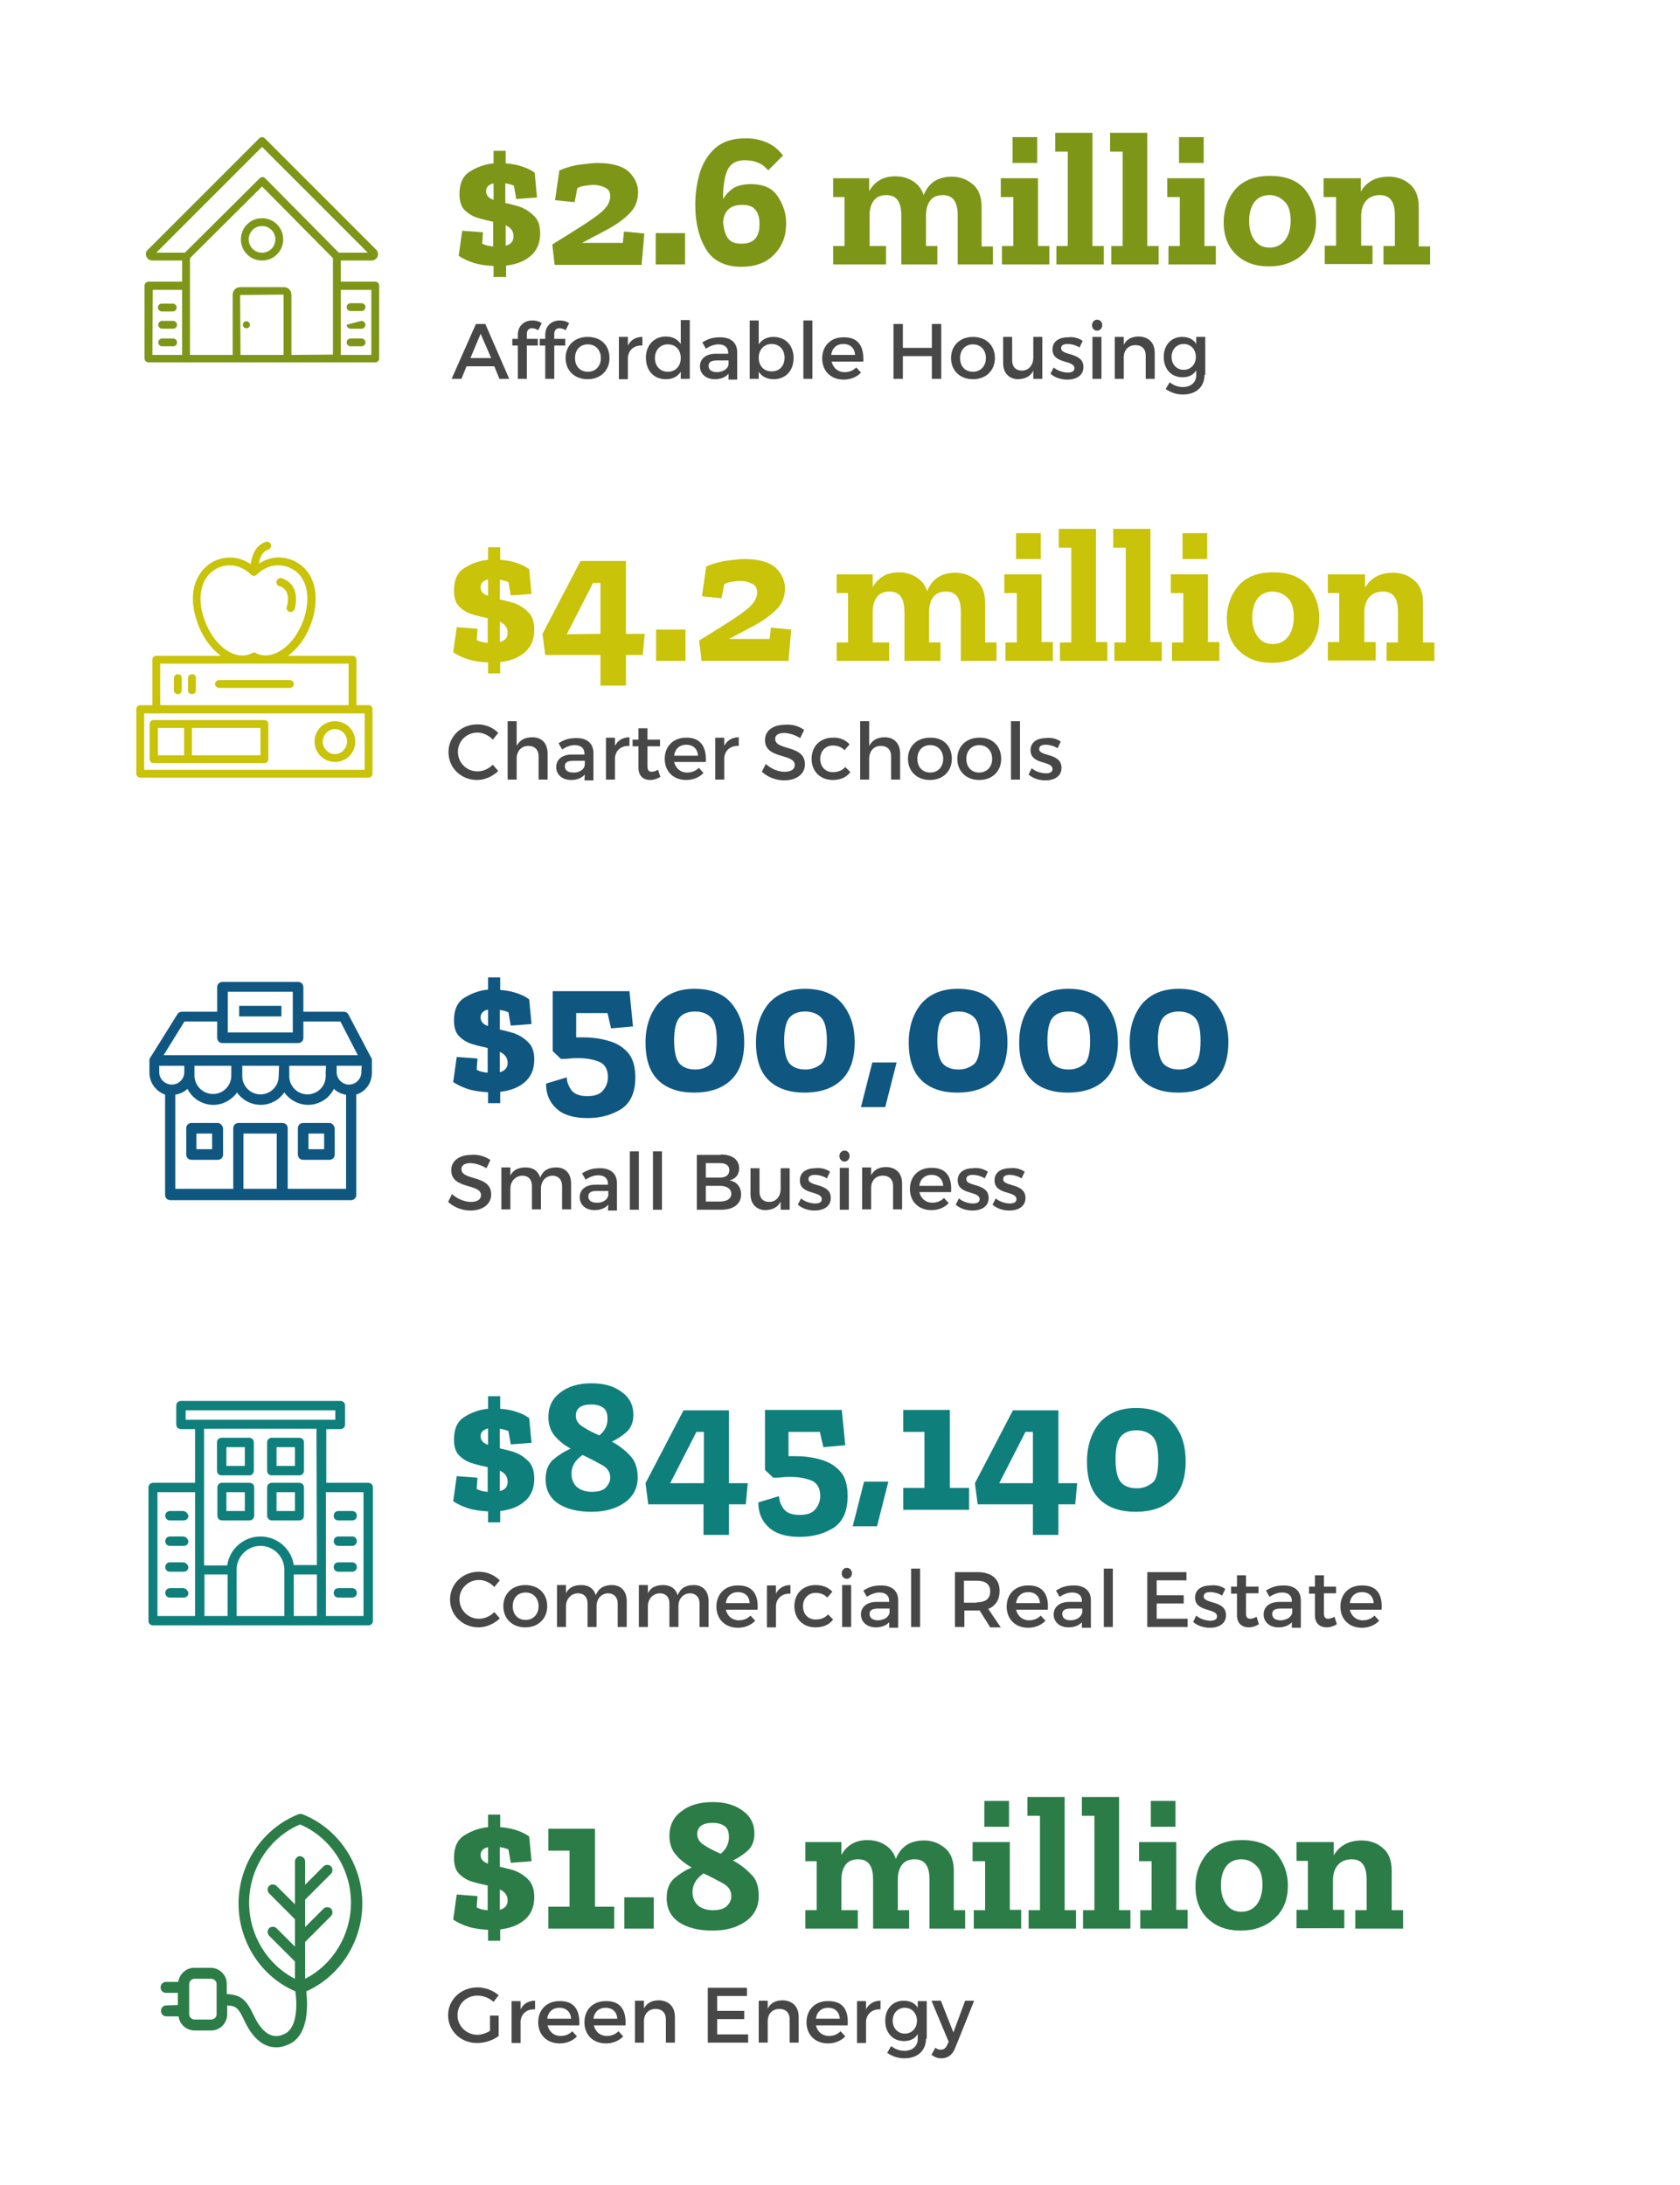 <?xml version="1.0" encoding="utf-8"?>
<!-- Generator: Adobe Illustrator 25.1.0, SVG Export Plug-In . SVG Version: 6.00 Build 0)  -->
<svg version="1.1" id="Layer_1" xmlns="http://www.w3.org/2000/svg" xmlns:xlink="http://www.w3.org/1999/xlink" x="0px" y="0px"
	 viewBox="0 0 428.9 557.8" style="enable-background:new 0 0 428.9 557.8;" xml:space="preserve">
<style type="text/css">
	.st0{enable-background:new    ;}
	.st1{fill:#474747;}
	.st2{fill:#7E9618;}
	.st3{fill:#0F7F7C;}
	.st4{fill:#2C7C47;}
	.st5{fill:#0F5781;stroke:#0F5781;stroke-width:0.3;stroke-miterlimit:10;}
	.st6{fill:#0F5781;}
	.st7{fill:#C9C309;}
</style>
<g class="st0">
	<path class="st1" d="M127.6,403.4l-1.4,1.7c-1-1.1-2.5-1.8-3.9-1.8c-2.8,0-5,2.2-5,4.9c0,2.8,2.2,5,5,5c1.4,0,2.8-0.6,3.9-1.7
		l1.4,1.6c-1.4,1.4-3.5,2.3-5.4,2.3c-4.1,0-7.3-3.1-7.3-7.1c0-4,3.2-7.1,7.4-7.1C124.2,401.2,126.2,402,127.6,403.4z"/>
	<path class="st1" d="M139.7,410c0,3.2-2.3,5.4-5.6,5.4c-3.3,0-5.6-2.2-5.6-5.4c0-3.2,2.3-5.4,5.6-5.4
		C137.4,404.6,139.7,406.7,139.7,410z M130.9,410c0,2.1,1.3,3.5,3.3,3.5c1.9,0,3.3-1.4,3.3-3.5c0-2-1.3-3.5-3.3-3.5
		C132.2,406.5,130.9,407.9,130.9,410z"/>
	<path class="st1" d="M160,408.7v6.6h-2.3v-6c0-1.6-1-2.6-2.5-2.6c-1.8,0.1-2.9,1.5-2.9,3.3v5.3h-2.3v-6c0-1.6-0.9-2.6-2.5-2.6
		c-1.8,0.1-3,1.5-3,3.3v5.3h-2.3v-10.7h2.3v2.1c0.7-1.5,2.1-2.1,3.9-2.1c1.9,0,3.2,0.9,3.7,2.6c0.7-1.8,2.1-2.6,4.1-2.6
		C158.5,404.6,160,406.1,160,408.7z"/>
	<path class="st1" d="M180.9,408.7v6.6h-2.3v-6c0-1.6-1-2.6-2.5-2.6c-1.8,0.1-2.9,1.5-2.9,3.3v5.3h-2.3v-6c0-1.6-0.9-2.6-2.5-2.6
		c-1.8,0.1-3,1.5-3,3.3v5.3h-2.3v-10.7h2.3v2.1c0.7-1.5,2.1-2.1,3.9-2.1c1.9,0,3.2,0.9,3.7,2.6c0.7-1.8,2.1-2.6,4.1-2.6
		C179.4,404.6,180.9,406.1,180.9,408.7z"/>
	<path class="st1" d="M193.4,410.9h-8.1c0.4,1.6,1.6,2.7,3.3,2.7c1.2,0,2.2-0.4,3-1.2l1.2,1.3c-1,1.1-2.6,1.8-4.4,1.8
		c-3.3,0-5.5-2.2-5.5-5.4c0-3.2,2.2-5.4,5.4-5.4C192.1,404.6,193.7,407,193.4,410.9z M191.4,409.2c-0.1-1.7-1.2-2.8-3-2.8
		c-1.7,0-2.9,1.1-3.1,2.8H191.4z"/>
	<path class="st1" d="M198.1,406.8c0.7-1.4,2-2.2,3.7-2.2v2.2c-2.1-0.1-3.5,1.1-3.7,3v5.6h-2.3v-10.7h2.3V406.8z"/>
	<path class="st1" d="M212.5,406.3l-1.3,1.5c-0.7-0.8-1.8-1.2-3-1.2c-1.8,0-3.2,1.4-3.2,3.4c0,2,1.3,3.4,3.2,3.4
		c1.3,0,2.4-0.4,3.2-1.3l1.3,1.3c-1,1.3-2.5,2-4.5,2c-3.2,0-5.4-2.2-5.4-5.4c0-3.2,2.2-5.4,5.4-5.4
		C210,404.6,211.5,405.2,212.5,406.3z"/>
	<path class="st1" d="M217.5,401.6c0,0.8-0.6,1.4-1.3,1.4c-0.8,0-1.3-0.6-1.3-1.4c0-0.8,0.6-1.4,1.3-1.4
		C216.9,400.2,217.5,400.8,217.5,401.6z M215,415.3v-10.7h2.3v10.7H215z"/>
	<path class="st1" d="M227.1,414c-0.8,0.9-2,1.4-3.5,1.4c-2.3,0-3.8-1.4-3.8-3.3c0-1.9,1.5-3.2,4-3.2h3.2v-0.3
		c0-1.3-0.9-2.1-2.5-2.1c-1,0-2.1,0.4-3.2,1.1l-0.9-1.6c1.5-0.9,2.6-1.3,4.6-1.3c2.7,0,4.3,1.4,4.3,3.8l0,7h-2.3V414z M227.1,411.6
		v-1h-2.9c-1.5,0-2.2,0.4-2.2,1.4c0,1,0.8,1.6,2.1,1.6C225.7,413.6,227,412.7,227.1,411.6z"/>
	<path class="st1" d="M232.6,415.3v-14.9h2.3v14.9H232.6z"/>
	<path class="st1" d="M250.1,411.1c-0.2,0-0.4,0-0.6,0h-3.3v4.2h-2.4v-14h5.7c3.6,0,5.7,1.7,5.7,4.8c0,2.2-1,3.8-2.9,4.6l3.2,4.7
		h-2.7L250.1,411.1z M249.4,409c2.2,0,3.4-0.9,3.4-2.8c0-1.8-1.2-2.7-3.4-2.7h-3.3v5.6H249.4z"/>
	<path class="st1" d="M267.5,410.9h-8.1c0.4,1.6,1.6,2.7,3.3,2.7c1.2,0,2.2-0.4,3-1.2l1.2,1.3c-1,1.1-2.6,1.8-4.4,1.8
		c-3.3,0-5.5-2.2-5.5-5.4c0-3.2,2.2-5.4,5.4-5.4C266.2,404.6,267.8,407,267.5,410.9z M265.5,409.2c-0.1-1.7-1.2-2.8-3-2.8
		c-1.7,0-2.9,1.1-3.1,2.8H265.5z"/>
	<path class="st1" d="M276.3,414c-0.8,0.9-2,1.4-3.5,1.4c-2.3,0-3.8-1.4-3.8-3.3c0-1.9,1.5-3.2,4-3.2h3.2v-0.3
		c0-1.3-0.9-2.1-2.5-2.1c-1,0-2.1,0.4-3.2,1.1l-0.9-1.6c1.5-0.9,2.6-1.3,4.6-1.3c2.7,0,4.3,1.4,4.3,3.8l0,7h-2.3V414z M276.3,411.6
		v-1h-2.9c-1.5,0-2.2,0.4-2.2,1.4c0,1,0.8,1.6,2.1,1.6C274.9,413.6,276.1,412.7,276.3,411.6z"/>
	<path class="st1" d="M281.8,415.3v-14.9h2.3v14.9H281.8z"/>
	<path class="st1" d="M295.3,403.4v3.8h6.9v2.1h-6.9v3.9h7.9v2.1h-10.3v-14h10v2.1H295.3z"/>
	<path class="st1" d="M312.8,405.6l-0.8,1.7c-0.9-0.6-2.1-0.9-3.1-0.9c-0.9,0-1.6,0.3-1.6,1.1c0,2,5.7,0.9,5.7,4.8
		c0,2.2-1.9,3.2-4.1,3.2c-1.6,0-3.2-0.5-4.3-1.5l0.8-1.6c0.9,0.8,2.4,1.3,3.6,1.3c1,0,1.7-0.3,1.7-1.1c0-2.2-5.6-1-5.6-4.8
		c0-2.2,1.9-3.1,3.9-3.1C310.5,404.5,311.9,404.9,312.8,405.6z"/>
	<path class="st1" d="M321.4,414.6c-0.8,0.5-1.7,0.8-2.6,0.8c-1.6,0-3-0.9-3-3.1v-5.5h-1.5V405h1.5v-2.9h2.3v2.9h3.2v1.7h-3.2v5.1
		c0,1.1,0.4,1.4,1.1,1.4c0.5,0,1-0.2,1.6-0.5L321.4,414.6z"/>
	<path class="st1" d="M329.9,414c-0.8,0.9-2,1.4-3.5,1.4c-2.3,0-3.8-1.4-3.8-3.3c0-1.9,1.5-3.2,4-3.2h3.2v-0.3
		c0-1.3-0.9-2.1-2.5-2.1c-1,0-2.1,0.4-3.2,1.1l-0.9-1.6c1.5-0.9,2.6-1.3,4.6-1.3c2.7,0,4.3,1.4,4.3,3.8l0,7h-2.3V414z M329.9,411.6
		v-1H327c-1.5,0-2.2,0.4-2.2,1.4c0,1,0.8,1.6,2.1,1.6C328.5,413.6,329.8,412.7,329.9,411.6z"/>
	<path class="st1" d="M341.3,414.6c-0.8,0.5-1.7,0.8-2.6,0.8c-1.6,0-3-0.9-3-3.1v-5.5h-1.5V405h1.5v-2.9h2.3v2.9h3.1v1.7H338v5.1
		c0,1.1,0.4,1.4,1.1,1.4c0.5,0,1-0.2,1.6-0.5L341.3,414.6z"/>
	<path class="st1" d="M352.7,410.9h-8.1c0.4,1.6,1.6,2.7,3.3,2.7c1.2,0,2.2-0.4,3-1.2l1.2,1.3c-1,1.1-2.6,1.8-4.4,1.8
		c-3.3,0-5.5-2.2-5.5-5.4c0-3.2,2.2-5.4,5.4-5.4C351.5,404.6,353,407,352.7,410.9z M350.7,409.2c-0.1-1.7-1.2-2.8-3-2.8
		c-1.7,0-2.9,1.1-3.1,2.8H350.7z"/>
</g>
<g>
	<g>
		<g>
			<path class="st2" d="M62.9,82c-0.5,0-0.9,0.4-0.9,0.9s0.4,0.9,0.9,0.9s0.9-0.4,0.9-0.9S63.4,82,62.9,82z"/>
			<path class="st2" d="M95.8,71.9H87v-5.4h7.9c0.6,0,1.2-0.4,1.5-1c0.2-0.6,0.1-1.3-0.3-1.7L67.6,35.3c-0.4-0.4-1-0.4-1.4,0
				L37.7,63.8c-0.5,0.5-0.6,1.1-0.3,1.7c0.2,0.6,0.8,1,1.5,1h7.6v5.4h-8.6c-0.6,0-1,0.5-1,1v18.6c0,0.6,0.5,1,1,1h9.6l0,0h12.9h12.9
				H86l0,0h9.8c0.6,0,1-0.5,1-1V72.9C96.8,72.4,96.4,71.9,95.8,71.9z M66.9,37.5l27,27h-7.4l-18.8-19c-0.2-0.2-0.4-0.3-0.7-0.3l0,0
				c-0.3,0-0.5,0.1-0.7,0.3l-19.1,19h-7.3L66.9,37.5z M39,74h7.5v16.6h-7.6L39,74L39,74z M61.4,90.6l-0.1-15.3l11.1-0.1v15.4H61.4z
				 M74.4,90.6V75.2c0-1-0.8-1.9-1.9-1.9H61.3c-1,0-1.9,0.8-1.9,1.9v15.4H48.5V73.1c0,0,0,0,0-0.1c0,0,0,0,0-0.1v-7l18.4-18.3
				L85,65.9v24.6L74.4,90.6L74.4,90.6z M94.8,90.6H87V74h7.8V90.6z"/>
			<path class="st2" d="M66.9,55.7c-3,0-5.4,2.4-5.4,5.4c0,3,2.4,5.4,5.4,5.4s5.4-2.4,5.4-5.4S69.9,55.7,66.9,55.7z M66.9,64.5
				c-1.9,0-3.4-1.5-3.4-3.4s1.5-3.4,3.4-3.4s3.4,1.5,3.4,3.4S68.8,64.5,66.9,64.5z"/>
			<path class="st2" d="M41.3,79.5h2.8c0.6,0,1-0.5,1-1c0-0.6-0.5-1-1-1h-2.8c-0.6,0-1,0.5-1,1S40.8,79.5,41.3,79.5z"/>
			<path class="st2" d="M44.2,81.9h-2.8c-0.6,0-1,0.5-1,1c0,0.6,0.5,1,1,1h2.8c0.6,0,1-0.5,1-1S44.7,81.9,44.2,81.9z"/>
			<path class="st2" d="M44.2,86.4h-2.8c-0.6,0-1,0.5-1,1c0,0.6,0.5,1,1,1h2.8c0.6,0,1-0.5,1-1C45.2,86.8,44.7,86.4,44.2,86.4z"/>
			<path class="st2" d="M89.5,77.4c-0.6,0-1,0.5-1,1c0,0.6,0.5,1,1,1h2.8c0.6,0,1-0.5,1-1c0-0.6-0.5-1-1-1"/>
			<path class="st2" d="M88.5,82.9c0,0.6,0.5,1,1,1h2.8c0.6,0,1-0.5,1-1s-0.5-1-1-1"/>
			<path class="st2" d="M89.5,86.4c-0.6,0-1,0.5-1,1c0,0.6,0.5,1,1,1h2.8c0.6,0,1-0.5,1-1c0-0.6-0.5-1-1-1"/>
		</g>
	</g>
	<g class="st0">
		<path class="st1" d="M119.1,93.5l-1.3,3.2h-2.5l6.2-14h2.4l6.1,14h-2.5l-1.3-3.2H119.1z M122.7,85.2l-2.6,6.2h5.3L122.7,85.2z"/>
		<path class="st1" d="M134.5,85.2v1.3h2.8v1.7h-2.8v8.5h-2.3v-8.5h-1.4v-1.7h1.4v-1c0-2.5,1.8-3.7,3.7-3.7c0.9,0,1.7,0.2,2.4,0.7
			l-0.9,1.8c-0.4-0.3-1-0.5-1.5-0.5C135.2,83.7,134.5,84.2,134.5,85.2z"/>
		<path class="st1" d="M141.5,85.2v1.3h2.8v1.7h-2.8v8.5h-2.3v-8.5h-1.4v-1.7h1.4v-1c0-2.5,1.8-3.7,3.7-3.7c0.9,0,1.7,0.2,2.4,0.7
			l-0.9,1.8c-0.4-0.3-1-0.5-1.5-0.5C142.2,83.7,141.5,84.2,141.5,85.2z"/>
		<path class="st1" d="M155.6,91.4c0,3.2-2.3,5.4-5.6,5.4s-5.6-2.2-5.6-5.4c0-3.2,2.3-5.4,5.6-5.4C153.4,86,155.6,88.1,155.6,91.4z
			 M146.8,91.4c0,2.1,1.3,3.5,3.3,3.5c1.9,0,3.3-1.4,3.3-3.5c0-2-1.3-3.5-3.3-3.5S146.8,89.3,146.8,91.4z"/>
		<path class="st1" d="M160.3,88.2c0.7-1.4,2-2.2,3.7-2.2v2.2c-2.1-0.1-3.5,1.1-3.7,3v5.6H158V86h2.3V88.2z"/>
		<path class="st1" d="M176.1,96.7h-2.3v-1.8c-0.8,1.2-2,1.9-3.8,1.9c-3.1,0-5.1-2.2-5.1-5.5c0-3.2,2.1-5.4,5.1-5.4
			c1.7,0,3,0.7,3.8,1.9v-6.1h2.3V96.7z M173.8,91.4c0-2.1-1.3-3.5-3.3-3.5s-3.3,1.5-3.3,3.5s1.3,3.5,3.3,3.5S173.8,93.4,173.8,91.4z
			"/>
		<path class="st1" d="M186,95.4c-0.8,0.9-2,1.4-3.5,1.4c-2.3,0-3.8-1.4-3.8-3.3s1.5-3.2,4-3.2h3.2V90c0-1.3-0.9-2.1-2.5-2.1
			c-1,0-2.1,0.4-3.2,1.1l-0.9-1.6c1.5-0.9,2.6-1.3,4.6-1.3c2.7,0,4.3,1.4,4.3,3.8v7H186V95.4z M186,93v-1h-2.9
			c-1.5,0-2.2,0.4-2.2,1.4s0.8,1.6,2.1,1.6C184.6,95,185.9,94.1,186,93z"/>
		<path class="st1" d="M202.6,91.4c0,3.2-2,5.4-5.1,5.4c-1.7,0-3-0.7-3.8-1.9v1.8h-2.3V81.8h2.3v6.1c0.8-1.2,2.1-1.9,3.7-1.9
			C200.6,86,202.6,88.2,202.6,91.4z M200.3,91.3c0-2-1.3-3.5-3.3-3.5c-1.9,0-3.3,1.4-3.3,3.5s1.3,3.5,3.3,3.5S200.3,93.4,200.3,91.3
			z"/>
		<path class="st1" d="M205.1,96.7V81.8h2.3v14.9C207.4,96.7,205.1,96.7,205.1,96.7z"/>
		<path class="st1" d="M220.4,92.3h-8.1c0.4,1.6,1.6,2.7,3.3,2.7c1.2,0,2.2-0.4,3-1.2l1.2,1.3c-1,1.1-2.6,1.8-4.4,1.8
			c-3.3,0-5.5-2.2-5.5-5.4c0-3.2,2.2-5.4,5.4-5.4C219.1,86,220.6,88.4,220.4,92.3z M218.3,90.6c-0.1-1.7-1.2-2.8-3-2.8
			c-1.7,0-2.9,1.1-3.1,2.8H218.3z"/>
		<path class="st1" d="M237.9,96.7v-5.8h-7.4v5.8h-2.4v-14h2.4v6.1h7.4v-6.1h2.4v14H237.9z"/>
		<path class="st1" d="M254,91.4c0,3.2-2.3,5.4-5.6,5.4s-5.6-2.2-5.6-5.4c0-3.2,2.3-5.4,5.6-5.4S254,88.1,254,91.4z M245.1,91.4
			c0,2.1,1.3,3.5,3.3,3.5c1.9,0,3.3-1.4,3.3-3.5c0-2-1.3-3.5-3.3-3.5C246.5,87.9,245.1,89.3,245.1,91.4z"/>
		<path class="st1" d="M266.1,96.7h-2.3v-2.1c-0.7,1.5-2.1,2.1-3.8,2.2c-2.4,0-3.9-1.6-3.9-4.1V86h2.3v6c0,1.6,0.9,2.6,2.5,2.6
			c1.8,0,2.9-1.5,2.9-3.3V86h2.3V96.7z"/>
		<path class="st1" d="M276.4,87l-0.8,1.7c-0.9-0.6-2.1-0.9-3.1-0.9c-0.9,0-1.6,0.3-1.6,1.1c0,2,5.7,0.9,5.7,4.8
			c0,2.2-1.9,3.2-4.1,3.2c-1.6,0-3.2-0.5-4.3-1.5l0.8-1.6c0.9,0.8,2.4,1.3,3.6,1.3c1,0,1.7-0.3,1.7-1.1c0-2.2-5.6-1-5.6-4.8
			c0-2.2,1.9-3.1,3.9-3.1C274,85.9,275.4,86.3,276.4,87z"/>
		<path class="st1" d="M281.4,83c0,0.8-0.6,1.4-1.3,1.4c-0.8,0-1.3-0.6-1.3-1.4s0.6-1.4,1.3-1.4S281.4,82.2,281.4,83z M278.9,96.7
			V86h2.3v10.7H278.9z"/>
		<path class="st1" d="M294.8,90.1v6.6h-2.3v-6c0-1.6-1-2.6-2.6-2.6c-1.8,0-2.9,1.2-3,2.9v5.7h-2.3V86h2.3v2
			c0.8-1.5,2.1-2.1,3.9-2.1C293.3,86,294.8,87.5,294.8,90.1z"/>
		<path class="st1" d="M307.5,95.7c0,3.1-2.2,5-5.5,5c-1.7,0-3.1-0.5-4.4-1.4l1-1.7c1,0.7,2,1.2,3.4,1.2c2,0,3.4-1.2,3.4-3v-1.3
			c-0.7,1.2-1.9,1.8-3.5,1.8c-2.9,0-4.8-2.1-4.8-5.2c0-3,1.9-5.1,4.7-5.1c1.6,0,2.9,0.6,3.6,1.8V86h2.3v9.7H307.5z M305.3,91.1
			c0-1.9-1.3-3.3-3.1-3.3c-1.8,0-3.1,1.4-3.1,3.3s1.3,3.3,3.1,3.3S305.3,93,305.3,91.1z"/>
	</g>
	<g class="st0">
		<path class="st2" d="M137.9,59.6c0,2.4-0.8,4.3-2.4,5.7c-1.6,1.4-3.7,2.2-6.3,2.5v2.9H126v-2.8c-1.8-0.1-3.5-0.3-5.1-0.8
			c-1.5-0.5-2.8-1.1-3.8-1.8l0.9-6.4l5.3,0.4l-0.2,2.9c0.5,0.2,0.9,0.4,1.4,0.5s1,0.2,1.4,0.2v-6.3l0,0c-1.4-0.3-2.7-0.6-4-1
			s-2.4-1.1-3.3-2s-1.3-2.3-1.3-4.1c0-2.7,0.9-4.7,2.8-5.8c1.8-1.1,3.8-1.8,5.9-2v-3.2h3.1v3.2c1.6,0.1,3,0.4,4.2,0.8
			c1.2,0.4,2.3,0.9,3.2,1.6l0.6,6.3l-5.3,0.4l-0.6-3.4c-0.7-0.3-1.4-0.5-2.2-0.6v5c0.9,0.2,2.1,0.5,3.5,0.9c1.4,0.5,2.6,1.2,3.7,2.3
			C137.4,56,137.9,57.6,137.9,59.6z M124.1,48.8c0,1,0.6,1.8,1.9,2.2v-4.2C124.8,47.1,124.1,47.7,124.1,48.8z M131.1,60.3
			c0-1.3-0.7-2.2-2-2.8v5.2C130.4,62.4,131.1,61.6,131.1,60.3z"/>
		<path class="st2" d="M142.8,43.5c1.9-0.8,3.7-1.3,5.4-1.5s3.1-0.4,4.3-0.4c3.8,0,6.5,0.8,8.1,2.3c1.5,1.5,2.3,3.2,2.3,5.2
			c0,2.1-0.7,3.9-2.2,5.4s-3.3,2.8-5.5,4s-4.4,2.3-6.6,3.5H159l0.3-2.9l5.2,0.5l-0.7,8h-22.2l-0.6-5.2c2.6-1.6,5-3.1,7.2-4.5
			s4.1-2.7,5.5-3.9c1.4-1.3,2.1-2.6,2.1-3.9c0-1-0.4-1.8-1.3-2.2c-0.8-0.4-1.8-0.7-3-0.7c-0.6,0-1.3,0.1-2.1,0.2
			c-0.8,0.1-1.4,0.3-2,0.6l-0.7,3.6l-5-0.5L142.8,43.5z"/>
		<path class="st2" d="M167.4,67.5v-8h7.5v8H167.4z"/>
		<path class="st2" d="M200.7,57c0,3.3-1,5.9-3.1,8c-2,2.1-4.8,3.1-8.3,3.1c-4.2,0-7.2-1.5-9-4.4s-2.8-6.7-2.8-11.3
			c0-3,0.4-5.8,1.2-8.4s2.2-4.7,4-6.3c1.9-1.6,4.4-2.4,7.7-2.4c1.8,0,3.5,0.3,5.2,1s3.1,1.8,4.3,3.4l-3.8,3.8
			c-1.3-1.7-3.3-2.6-6-2.6c-1.9,0-3.3,0.7-4.1,2s-1.3,3.6-1.4,6.8c0,0.2,0,0.6,0,1.1c0.6-1,1.4-1.9,2.5-2.7c1.1-0.7,2.7-1.1,4.6-1.1
			c3.3,0,5.6,1.1,6.9,3.2C200,52.3,200.7,54.6,200.7,57z M193.9,57.2c0-1.5-0.3-2.7-1-3.6c-0.7-0.9-1.8-1.3-3.4-1.3
			c-1.6,0-2.8,0.4-3.6,1.2s-1.2,1.9-1.3,3.2c0.2,1.9,0.6,3.3,1.3,4.2s1.8,1.3,3.4,1.3C192.4,62.2,193.9,60.6,193.9,57.2z"/>
		<path class="st2" d="M253.7,67.5h-9.2V55.1c0-1.9-0.3-3.2-1-4.1c-0.6-0.8-1.6-1.2-2.8-1.2c-1.5,0-2.6,0.5-3.3,1.5s-1,2.2-1,3.8
			v7.7h2.9v4.7h-9.2V55.1c0-1.9-0.3-3.2-1-4.1c-0.6-0.8-1.6-1.2-2.8-1.2c-1.5,0-2.6,0.5-3.3,1.5s-1,2.2-1,3.8v7.7h4.2v4.7h-13.5
			v-4.7h2.9V50.3h-2.9v-4.8h9.2v3.3c1.4-2.5,3.6-3.8,6.7-3.8c1.6,0,3.1,0.4,4.4,1.2s2.3,2,2.8,3.6c1.3-3.2,3.7-4.7,7.2-4.7
			c2,0,3.7,0.6,5.3,1.9c1.5,1.2,2.3,3.2,2.3,5.8v10.1h2.9v4.6H253.7z"/>
		<path class="st2" d="M268,67.5h-12.2v-4.7h2.9V50.3h-3.2v-4.8h9.5v17.3h2.9v4.7H268z M258.5,41.6V35h6.3v6.6H258.5z"/>
		<path class="st2" d="M281.9,67.5h-12.2v-4.7h2.9V38.7h-3.2v-4.8h9.5v28.9h2.9v4.7H281.9z"/>
		<path class="st2" d="M295.9,67.5h-12.2v-4.7h2.9V38.7h-3.2v-4.8h9.5v28.9h2.9v4.7H295.9z"/>
		<path class="st2" d="M310.5,67.5h-12.2v-4.7h2.9V50.3H298v-4.8h9.5v17.3h2.9v4.7H310.5z M301,41.6V35h6.3v6.6H301z"/>
		<path class="st2" d="M336,56.5c0,3.5-1.1,6.3-3.4,8.4c-2.3,2.1-5.2,3.1-8.7,3.1c-3.4,0-6.2-1-8.3-3c-2.1-2-3.2-4.7-3.2-8.3
			c0-3.2,1-6,2.9-8.3c2-2.3,4.9-3.5,8.9-3.5s6.9,1.1,8.9,3.4C335,50.7,336,53.4,336,56.5z M329.5,56.3c0-2.2-0.5-3.9-1.6-4.9
			c-1-1-2.3-1.6-3.8-1.6c-1.6,0-2.9,0.6-3.8,1.7c-0.9,1.2-1.4,2.8-1.4,4.9c0,1.9,0.4,3.5,1.3,4.8s2.2,2,3.9,2c1.6,0,2.9-0.6,3.9-1.8
			C329,60.1,329.5,58.5,329.5,56.3z"/>
		<path class="st2" d="M365.4,67.5h-12.2v-4.7h2.9v-7.7c0-1.9-0.3-3.2-1-4.1c-0.6-0.8-1.6-1.2-2.8-1.2c-1.5,0-2.7,0.5-3.5,1.4
			s-1.2,2.1-1.3,3.6v7.9h2.9v4.7h-12.2v-4.7h2.9V50.3h-3.2v-4.8h9.5v3.4c1.5-2.5,3.8-3.8,7.1-3.8c2.1,0,3.9,0.6,5.4,1.9
			c1.5,1.2,2.3,3.2,2.3,5.8v10.1h2.9v4.6H365.4z"/>
	</g>
</g>
<g>
	<g>
		<path class="st3" d="M94,378.5H83.3v-13.7h3.6c0.7,0,1.2-0.5,1.2-1.2v-4.8c0-0.7-0.5-1.2-1.2-1.2H46.2c-0.7,0-1.2,0.5-1.2,1.2v4.8
			c0,0.7,0.5,1.2,1.2,1.2h3.6v13.7H39.1c-0.7,0-1.2,0.5-1.2,1.2v34c0,0.7,0.5,1.2,1.2,1.2H94c0.7,0,1.2-0.5,1.2-1.2v-34
			C95.2,379,94.7,378.5,94,378.5z M49.8,412.5h-9.6v-31.6h9.6C49.8,380.9,49.8,412.5,49.8,412.5z M47.4,362.4V360h38.2v2.4H47.4z
			 M58.1,412.5h-5.9v-10.6h5.9V412.5z M72.6,412.5H60.4v-11.8c0-3.3,2.7-6.1,6.1-6.1c3.3,0,6.1,2.7,6.1,6.1V412.5z M80.9,412.5H75
			v-10.6h5.9V412.5z M80.9,399.5H75c-0.6-4.1-4.2-7.3-8.5-7.3s-7.9,3.2-8.5,7.4h-5.9v-34.9h28.7L80.9,399.5L80.9,399.5z M92.8,412.5
			h-9.6v-31.6h9.6V412.5z"/>
		<path class="st3" d="M56.6,376.6h7c0.7,0,1.2-0.5,1.2-1.2v-7.2c0-0.7-0.5-1.2-1.2-1.2h-7c-0.7,0-1.2,0.5-1.2,1.2v7.2
			C55.4,376.1,55.9,376.6,56.6,376.6z M57.8,369.4h4.7v4.8h-4.7V369.4z"/>
		<path class="st3" d="M69.4,376.6h7c0.7,0,1.2-0.5,1.2-1.2v-7.2c0-0.7-0.5-1.2-1.2-1.2h-7c-0.7,0-1.2,0.5-1.2,1.2v7.2
			C68.2,376.1,68.7,376.6,69.4,376.6z M70.6,369.4h4.7v4.8h-4.7V369.4z"/>
		<path class="st3" d="M64.9,386.9v-7.2c0-0.7-0.5-1.2-1.2-1.2h-7c-0.7,0-1.2,0.5-1.2,1.2v7.2c0,0.7,0.5,1.2,1.2,1.2h7
			C64.4,388.1,64.9,387.5,64.9,386.9z M62.5,385.7h-4.7v-4.8h4.7V385.7z"/>
		<path class="st3" d="M69.4,388.1h7c0.7,0,1.2-0.5,1.2-1.2v-7.2c0-0.7-0.5-1.2-1.2-1.2h-7c-0.7,0-1.2,0.5-1.2,1.2v7.2
			C68.2,387.5,68.7,388.1,69.4,388.1z M70.6,380.9h4.7v4.8h-4.7V380.9z"/>
		<path class="st3" d="M86.4,388.1h3.5c0.7,0,1.2-0.5,1.2-1.2s-0.5-1.2-1.2-1.2h-3.5c-0.7,0-1.2,0.5-1.2,1.2S85.6,388.1,86.4,388.1z
			"/>
		<path class="st3" d="M86.4,394.6h3.5c0.7,0,1.2-0.5,1.2-1.2s-0.5-1.2-1.2-1.2h-3.5c-0.7,0-1.2,0.5-1.2,1.2
			C85.2,394,85.6,394.6,86.4,394.6z"/>
		<path class="st3" d="M86.4,401.2h3.5c0.7,0,1.2-0.5,1.2-1.2s-0.5-1.2-1.2-1.2h-3.5c-0.7,0-1.2,0.5-1.2,1.2
			C85.2,400.6,85.6,401.2,86.4,401.2z"/>
		<path class="st3" d="M86.4,407.8h3.5c0.7,0,1.2-0.5,1.2-1.2s-0.5-1.2-1.2-1.2h-3.5c-0.7,0-1.2,0.5-1.2,1.2
			C85.2,407.2,85.6,407.8,86.4,407.8z"/>
		<path class="st3" d="M46.7,385.7h-3.3c-0.7,0-1.2,0.5-1.2,1.2s0.5,1.2,1.2,1.2h3.5c0.7,0,1.2-0.5,1.2-1.2
			C47.9,386.3,47.4,385.7,46.7,385.7z"/>
		<path class="st3" d="M46.7,392.2h-3.3c-0.7,0-1.2,0.5-1.2,1.2s0.5,1.2,1.2,1.2h3.5c0.7,0,1.2-0.5,1.2-1.2
			C47.9,392.7,47.4,392.2,46.7,392.2z"/>
		<path class="st3" d="M46.7,398.8h-3.3c-0.7,0-1.2,0.5-1.2,1.2s0.5,1.2,1.2,1.2h3.5c0.7,0,1.2-0.5,1.2-1.2
			C47.9,399.3,47.4,398.8,46.7,398.8z"/>
		<path class="st3" d="M46.7,405.4h-3.3c-0.7,0-1.2,0.5-1.2,1.2s0.5,1.2,1.2,1.2h3.5c0.7,0,1.2-0.5,1.2-1.2
			C47.9,405.9,47.4,405.4,46.7,405.4z"/>
	</g>
</g>
<g>
	<g>
		<path class="st4" d="M42.5,511.9c-0.8,0-1.4,0.6-1.4,1.4s0.6,1.4,1.4,1.4h3.1c0.2,2,2,3.6,4.1,3.6h4.2c2.3,0,4.1-1.9,4.1-4.1v-2.3
			c2.3,0.1,2.9,0.7,4.4,3.9c2.5,5.4,5.6,6.8,8.1,6.8c1.3,0,2.4-0.4,3.3-0.8c5-2.3,4.8-9.7,4.4-13.5c8.6-3.8,14.3-12.7,14.3-22.4
			c0-10-6.1-19.2-15.3-22.8c-0.3-0.1-0.7-0.1-1,0c-9.1,3.6-15.3,12.7-15.3,22.8c0,9.8,5.8,18.7,14.5,22.4c0.5,3.6,0.5,9.4-2.8,10.9
			c-1.1,0.5-4.6,2.1-7.8-4.7c-1.9-4.1-3.3-5.3-6.9-5.5v-2.6c0-2.3-1.9-4.1-4.1-4.1h-4.2c-2.1,0-3.8,1.6-4.1,3.6h-3.1
			c-0.8,0-1.4,0.6-1.4,1.4s0.6,1.4,1.4,1.4h3v3.1L42.5,511.9L42.5,511.9z M75.3,475.2v9.2l0,0v1.7l-4.7-4.7c-0.5-0.5-1.4-0.5-1.9,0
			s-0.5,1.4,0,1.9l6.6,6.6v5.3l0,0v1.7l-4.7-4.7c-0.5-0.5-1.4-0.5-1.9,0s-0.5,1.4,0,1.9l6.6,6.6v4.4c-7.1-3.6-11.7-11.2-11.7-19.4
			c0-8.7,5.2-16.7,13-20c7.8,3.3,13,11.3,13,20c0,8.2-4.6,15.8-11.7,19.4v-4.9l0,0v-4.5l6.6-6.6c0.5-0.5,0.5-1.4,0-1.9
			s-1.4-0.5-1.9,0l-4.7,4.7v-2.5v-0.1v-4.4l6.6-6.6c0.5-0.5,0.5-1.4,0-1.9s-1.4-0.5-1.9,0l-4.7,4.7v-5.9c0-0.8-0.6-1.4-1.4-1.4
			C76,473.8,75.3,474.4,75.3,475.2z M48.3,506.5c0-0.8,0.6-1.4,1.4-1.4h4.2c0.8,0,1.4,0.6,1.4,1.4v7.6c0,0.8-0.6,1.4-1.4,1.4h-4.2
			c-0.8,0-1.4-0.6-1.4-1.4V506.5z"/>
	</g>
</g>
<g>
	<path class="st1" d="M125.2,296.1l-1,2.1c-1.5-0.9-3.1-1.3-4.1-1.3c-1.4,0-2.3,0.5-2.3,1.5c0,3.1,7.6,1.4,7.6,6.5
		c0,2.5-2.2,4.1-5.3,4.1c-2.2,0-4.3-0.9-5.7-2.2l1-2c1.4,1.3,3.3,2,4.8,2c1.6,0,2.6-0.6,2.6-1.7c0-3.1-7.6-1.4-7.6-6.4
		c0-2.4,2.1-3.9,5.1-3.9C122.1,294.6,123.9,295.2,125.2,296.1z"/>
	<path class="st1" d="M145.8,302.1v6.6h-2.3v-6c0-1.6-1-2.6-2.5-2.6c-1.8,0.1-2.9,1.5-2.9,3.3v5.3h-2.3v-6c0-1.6-0.9-2.6-2.5-2.6
		c-1.8,0.1-3,1.5-3,3.3v5.3H128V298h2.3v2.1c0.7-1.5,2.1-2.1,3.9-2.1c1.9,0,3.2,0.9,3.7,2.6c0.7-1.8,2.1-2.6,4.1-2.6
		C144.4,298,145.8,299.6,145.8,302.1z"/>
	<path class="st1" d="M155.3,307.5c-0.8,0.9-2,1.4-3.5,1.4c-2.3,0-3.8-1.4-3.8-3.3s1.5-3.2,4-3.2h3.2v-0.3c0-1.3-0.9-2.1-2.5-2.1
		c-1,0-2.1,0.4-3.2,1.1l-0.9-1.6c1.5-0.9,2.6-1.3,4.6-1.3c2.7,0,4.3,1.4,4.3,3.8v7h-2.3L155.3,307.5L155.3,307.5z M155.3,305v-1
		h-2.9c-1.5,0-2.2,0.4-2.2,1.4s0.8,1.6,2.1,1.6C153.9,307.1,155.2,306.2,155.3,305z"/>
	<path class="st1" d="M160.8,308.8v-14.9h2.3v14.9H160.8z"/>
	<path class="st1" d="M166.7,308.8v-14.9h2.3v14.9H166.7z"/>
	<path class="st1" d="M184,294.7c2.9,0,4.7,1.3,4.7,3.5c0,1.6-0.9,2.8-2.5,3.1c1.9,0.3,3,1.7,3,3.6c0,2.4-1.9,3.9-5.1,3.9h-6.2v-14
		h6.1V294.7z M180.2,300.6h3.6c1.5,0,2.4-0.7,2.4-1.9s-0.9-1.8-2.4-1.8h-3.6V300.6z M180.2,306.7h3.6c1.8,0,2.9-0.7,2.9-2
		c0-1.2-1.1-2-2.9-2h-3.6V306.7z"/>
	<path class="st1" d="M201.6,308.8h-2.3v-2.1c-0.7,1.5-2.1,2.1-3.8,2.2c-2.4,0-3.9-1.6-3.9-4.1v-6.6h2.3v6c0,1.6,0.9,2.6,2.5,2.6
		c1.8,0,2.9-1.5,2.9-3.3v-5.3h2.3V308.8z"/>
	<path class="st1" d="M211.9,299.1l-0.8,1.7c-0.9-0.6-2.1-0.9-3.1-0.9c-0.9,0-1.6,0.3-1.6,1.1c0,2,5.7,0.9,5.7,4.8
		c0,2.2-1.9,3.2-4.1,3.2c-1.6,0-3.2-0.5-4.3-1.5l0.8-1.6c0.9,0.8,2.4,1.3,3.6,1.3c1,0,1.7-0.3,1.7-1.1c0-2.2-5.6-1-5.6-4.8
		c0-2.2,1.9-3.1,3.9-3.1C209.5,298,211,298.4,211.9,299.1z"/>
	<path class="st1" d="M216.9,295.1c0,0.8-0.6,1.4-1.3,1.4s-1.3-0.6-1.3-1.4s0.6-1.4,1.3-1.4S216.9,294.2,216.9,295.1z M214.4,308.8
		v-10.7h2.3v10.7H214.4z"/>
	<path class="st1" d="M230.3,302.1v6.6H228v-6c0-1.6-1-2.6-2.6-2.6c-1.8,0-2.9,1.2-3,2.9v5.7h-2.3V298h2.3v2
		c0.8-1.5,2.1-2.1,3.9-2.1C228.9,298,230.3,299.6,230.3,302.1z"/>
	<path class="st1" d="M242.8,304.3h-8.1c0.4,1.6,1.6,2.7,3.3,2.7c1.2,0,2.2-0.4,3-1.2l1.2,1.3c-1,1.1-2.6,1.8-4.4,1.8
		c-3.3,0-5.5-2.2-5.5-5.4c0-3.2,2.2-5.4,5.4-5.4C241.6,298,243.1,300.5,242.8,304.3z M240.8,302.7c-0.1-1.7-1.2-2.8-3-2.8
		c-1.7,0-2.9,1.1-3.1,2.8H240.8z"/>
	<path class="st1" d="M252.2,299.1l-0.8,1.7c-0.9-0.6-2.1-0.9-3.1-0.9c-0.9,0-1.6,0.3-1.6,1.1c0,2,5.7,0.9,5.7,4.8
		c0,2.2-1.9,3.2-4.1,3.2c-1.6,0-3.2-0.5-4.3-1.5l0.8-1.6c0.9,0.8,2.4,1.3,3.6,1.3c1,0,1.7-0.3,1.7-1.1c0-2.2-5.6-1-5.6-4.8
		c0-2.2,1.9-3.1,3.9-3.1C249.8,298,251.2,298.4,252.2,299.1z"/>
	<path class="st1" d="M261.6,299.1l-0.8,1.7c-0.9-0.6-2.1-0.9-3.1-0.9c-0.9,0-1.6,0.3-1.6,1.1c0,2,5.7,0.9,5.7,4.8
		c0,2.2-1.9,3.2-4.1,3.2c-1.6,0-3.2-0.5-4.3-1.5l0.8-1.6c0.9,0.8,2.4,1.3,3.6,1.3c1,0,1.7-0.3,1.7-1.1c0-2.2-5.6-1-5.6-4.8
		c0-2.2,1.9-3.1,3.9-3.1C259.2,298,260.6,298.4,261.6,299.1z"/>
</g>
<g>
	<g>
		<path class="st5" d="M94.8,270.7c0-0.1,0-0.2,0-0.3l0,0c0-0.1,0-0.1-0.1-0.2l0,0L88.8,259c-0.2-0.4-0.6-0.6-1.1-0.6H77.3V252
			c0-0.7-0.5-1.2-1.2-1.2H56.8c-0.7,0-1.2,0.5-1.2,1.2v6.4h-9.2c-0.4,0-0.8,0.2-1,0.6l-7,11.2l0,0c0,0.1-0.1,0.1-0.1,0.2v0.1
			c0,0.1,0,0.1,0,0.2c0,0,0,0,0,0.1l0,0v3c0,2.5,1.6,4.7,4,5.5v0.1V305c0,0.7,0.5,1.2,1.2,1.2h46.1c0.7,0,1.2-0.5,1.2-1.2v-25.6
			v-0.1c2.4-0.7,4-2.9,4-5.5L94.8,270.7z M58,253h16.9v6.4l0,0v4.3H58V253z M47,260.6h8.6v4.3c0,0.7,0.5,1.2,1.2,1.2h19.3
			c0.7,0,1.2-0.5,1.2-1.2v-4.3H87l4.6,8.9H41.5L47,260.6z M83.3,273.7v1c0,2.7-2.2,4.8-4.8,4.8c-2.7,0-4.8-2.2-4.8-4.8l0,0v-2.8h9.7
			L83.3,273.7L83.3,273.7z M71.3,274.7c0,2.7-2.2,4.8-4.8,4.8c-2.7,0-4.8-2.2-4.8-4.8v-2.8h9.7L71.3,274.7L71.3,274.7z M59.2,274.7
			c-0.1,2.7-2.3,4.8-5,4.7c-2.5-0.1-4.6-2.1-4.7-4.7v-2.8h9.7V274.7z M40.5,273.7v-1.8h6.7v1.8c0,1.8-1.5,3.3-3.3,3.3
			C42,277,40.5,275.5,40.5,273.7z M62,303.6v-14.4h8.8v14.4H62z M73.3,303.6V288c0-0.7-0.5-1.2-1.2-1.2H60.9c-0.7,0-1.2,0.5-1.2,1.2
			v15.6H44.6v-24.3c1.3-0.2,2.4-0.7,3.3-1.6c1.7,3.6,6,5.2,9.6,3.5c1.2-0.6,2.3-1.5,3-2.6c2.2,3.3,6.6,4.3,10,2.1
			c0.8-0.5,1.5-1.3,2.1-2.1c2.2,3.3,6.6,4.3,10,2.1c1.1-0.7,2-1.8,2.6-3c0.9,0.9,2.1,1.5,3.3,1.6v24.3H73.3z M92.4,273.7
			c0,1.8-1.5,3.3-3.3,3.3s-3.3-1.5-3.3-3.3v-1.8h6.7L92.4,273.7L92.4,273.7z"/>
		<path class="st5" d="M55.6,286.8h-6.7c-0.7,0-1.2,0.5-1.2,1.2v6.7c0,0.7,0.5,1.2,1.2,1.2h6.7c0.7,0,1.2-0.5,1.2-1.2V288
			C56.7,287.4,56.2,286.8,55.6,286.8z M54.4,293.5H50v-4.3h4.3v4.3H54.4z"/>
		<path class="st5" d="M84.1,286.8h-6.7c-0.7,0-1.2,0.5-1.2,1.2v6.7c0,0.7,0.5,1.2,1.2,1.2h6.7c0.7,0,1.2-0.5,1.2-1.2V288
			C85.2,287.4,84.7,286.8,84.1,286.8z M82.9,293.5h-4.3v-4.3h4.3V293.5z"/>
		<rect x="61.2" y="256.9" class="st5" width="10.5" height="2.4"/>
	</g>
</g>
<g>
	<path class="st1" d="M127.3,514.5v5.2c-1.4,1.1-3.5,1.8-5.5,1.8c-4.2,0-7.4-3.1-7.4-7.1s3.3-7.1,7.5-7.1c2,0,4,0.8,5.4,2L126,511
		c-1.1-1-2.6-1.6-4.1-1.6c-2.9,0-5.1,2.2-5.1,5c0,2.8,2.3,5,5.1,5c1,0,2.2-0.4,3.2-1v-3.9H127.3L127.3,514.5z"/>
	<path class="st1" d="M132.9,512.9c0.7-1.4,2-2.2,3.7-2.2v2.2c-2.1-0.1-3.5,1.1-3.7,3v5.6h-2.3v-10.7h2.3V512.9z"/>
	<path class="st1" d="M147.9,517h-8.1c0.4,1.6,1.6,2.7,3.3,2.7c1.2,0,2.2-0.4,3-1.2l1.2,1.3c-1,1.1-2.6,1.8-4.4,1.8
		c-3.3,0-5.5-2.2-5.5-5.4s2.2-5.4,5.4-5.4C146.6,510.7,148.1,513.1,147.9,517z M145.8,515.3c-0.1-1.7-1.2-2.8-3-2.8
		c-1.7,0-2.9,1.1-3.1,2.8H145.8z"/>
	<path class="st1" d="M159.7,517h-8.1c0.4,1.6,1.6,2.7,3.3,2.7c1.2,0,2.2-0.4,3-1.2l1.2,1.3c-1,1.1-2.6,1.8-4.4,1.8
		c-3.3,0-5.5-2.2-5.5-5.4s2.2-5.4,5.4-5.4C158.4,510.7,159.9,513.1,159.7,517z M157.6,515.3c-0.1-1.7-1.2-2.8-3-2.8
		c-1.7,0-2.9,1.1-3.1,2.8H157.6z"/>
	<path class="st1" d="M172.3,514.8v6.6H170v-6c0-1.6-1-2.6-2.6-2.6c-1.8,0-2.9,1.2-3,2.9v5.7h-2.3v-10.7h2.3v2
		c0.8-1.5,2.1-2.1,3.9-2.1C170.8,510.7,172.3,512.3,172.3,514.8z"/>
	<path class="st1" d="M183.1,509.5v3.8h6.9v2.1h-6.9v3.9h7.9v2.1h-10.3v-14h10v2.1L183.1,509.5L183.1,509.5z"/>
	<path class="st1" d="M203.9,514.8v6.6h-2.3v-6c0-1.6-1-2.6-2.6-2.6c-1.8,0-2.9,1.2-3,2.9v5.7h-2.3v-10.7h2.3v2
		c0.8-1.5,2.1-2.1,3.9-2.1C202.4,510.7,203.9,512.3,203.9,514.8z"/>
	<path class="st1" d="M216.4,517h-8.1c0.4,1.6,1.6,2.7,3.3,2.7c1.2,0,2.2-0.4,3-1.2l1.2,1.3c-1,1.1-2.6,1.8-4.4,1.8
		c-3.3,0-5.5-2.2-5.5-5.4s2.2-5.4,5.4-5.4C215.2,510.7,216.7,513.1,216.4,517z M214.4,515.3c-0.1-1.7-1.2-2.8-3-2.8
		c-1.7,0-2.9,1.1-3.1,2.8H214.4z"/>
	<path class="st1" d="M221.1,512.9c0.7-1.4,2-2.2,3.7-2.2v2.2c-2.1-0.1-3.5,1.1-3.7,3v5.6h-2.3v-10.7h2.3V512.9z"/>
	<path class="st1" d="M236.4,520.4c0,3.1-2.2,5-5.5,5c-1.7,0-3.1-0.5-4.4-1.4l1-1.7c1,0.7,2,1.2,3.4,1.2c2,0,3.4-1.2,3.4-3v-1.3
		c-0.7,1.2-1.9,1.8-3.5,1.8c-2.9,0-4.8-2.1-4.8-5.2c0-3,1.9-5.1,4.7-5.1c1.6,0,2.9,0.6,3.6,1.8v-1.7h2.3v9.6L236.4,520.4
		L236.4,520.4z M234.1,515.8c0-1.9-1.3-3.3-3.1-3.3s-3.1,1.4-3.1,3.3c0,1.9,1.3,3.3,3.1,3.3S234.1,517.7,234.1,515.8z"/>
	<path class="st1" d="M243.8,522.9c-0.7,1.7-1.9,2.5-3.5,2.5c-1,0-1.7-0.3-2.5-0.9l1-1.8c0.5,0.4,0.9,0.5,1.4,0.5
		c0.7,0,1.3-0.4,1.6-1.2l0.4-0.8l-4.4-10.5h2.4l3.2,8.1l3-8.1h2.3L243.8,522.9z"/>
</g>
<g>
	<path class="st1" d="M127.2,187.1l-1.4,1.7c-1-1.1-2.5-1.8-3.9-1.8c-2.8,0-5,2.2-5,4.9c0,2.8,2.2,5,5,5c1.4,0,2.8-0.6,3.9-1.7
		l1.4,1.6c-1.4,1.4-3.5,2.3-5.4,2.3c-4.1,0-7.3-3.1-7.3-7.1s3.2-7.1,7.4-7.1C123.9,184.9,125.9,185.7,127.2,187.1z"/>
	<path class="st1" d="M139.8,192.4v6.6h-2.3v-6c0-1.6-1-2.6-2.6-2.6c-1.9,0-3,1.4-3,3.3v5.3h-2.3v-14.9h2.3v6.3
		c0.8-1.5,2.1-2.2,4-2.2C138.4,188.2,139.8,189.8,139.8,192.4z"/>
	<path class="st1" d="M149.3,197.7c-0.8,0.9-2,1.4-3.5,1.4c-2.3,0-3.8-1.4-3.8-3.3c0-1.9,1.5-3.2,4-3.2h3.2v-0.3
		c0-1.3-0.9-2.1-2.5-2.1c-1,0-2.1,0.4-3.2,1.1l-0.9-1.6c1.5-0.9,2.6-1.3,4.6-1.3c2.7,0,4.3,1.4,4.3,3.8v7h-2.3L149.3,197.7
		L149.3,197.7z M149.3,195.2v-1h-2.9c-1.5,0-2.2,0.4-2.2,1.4s0.8,1.6,2.1,1.6C147.9,197.3,149.2,196.4,149.3,195.2z"/>
	<path class="st1" d="M157,190.4c0.7-1.4,2-2.2,3.7-2.2v2.2c-2.1-0.1-3.5,1.1-3.7,3v5.6h-2.3v-10.7h2.3V190.4z"/>
	<path class="st1" d="M168.6,198.3c-0.8,0.5-1.7,0.8-2.6,0.8c-1.6,0-3-0.9-3-3.1v-5.5h-1.5v-1.7h1.5v-2.9h2.3v2.9h3.2v1.7h-3.2v5.1
		c0,1.1,0.4,1.4,1.1,1.4c0.5,0,1-0.2,1.6-0.5L168.6,198.3z"/>
	<path class="st1" d="M180.2,194.5h-8.1c0.4,1.6,1.6,2.7,3.3,2.7c1.2,0,2.2-0.4,3-1.2l1.2,1.3c-1,1.1-2.6,1.8-4.4,1.8
		c-3.3,0-5.5-2.2-5.5-5.4s2.2-5.4,5.4-5.4C178.9,188.2,180.4,190.7,180.2,194.5z M178.2,192.9c-0.1-1.7-1.2-2.8-3-2.8
		c-1.7,0-2.9,1.1-3.1,2.8H178.2z"/>
	<path class="st1" d="M184.9,190.4c0.7-1.4,2-2.2,3.7-2.2v2.2c-2.1-0.1-3.5,1.1-3.7,3v5.6h-2.3v-10.7h2.3V190.4z"/>
	<path class="st1" d="M205.3,186.3l-1,2.1c-1.5-0.9-3-1.3-4.1-1.3c-1.4,0-2.3,0.5-2.3,1.5c0,3.1,7.6,1.4,7.6,6.5
		c0,2.5-2.2,4.1-5.3,4.1c-2.2,0-4.3-0.9-5.7-2.2l1-2c1.4,1.3,3.2,2,4.8,2s2.6-0.6,2.6-1.7c0-3.1-7.6-1.4-7.6-6.4
		c0-2.4,2.1-3.9,5.1-3.9C202.2,184.8,204,185.4,205.3,186.3z"/>
	<path class="st1" d="M216.9,190l-1.3,1.5c-0.7-0.8-1.8-1.2-3-1.2c-1.8,0-3.2,1.4-3.2,3.4s1.3,3.4,3.2,3.4c1.3,0,2.4-0.4,3.2-1.3
		l1.3,1.3c-1,1.3-2.5,2-4.5,2c-3.2,0-5.4-2.2-5.4-5.4s2.2-5.4,5.4-5.4C214.4,188.2,215.9,188.9,216.9,190z"/>
	<path class="st1" d="M229.8,192.4v6.6h-2.3v-6c0-1.6-1-2.6-2.6-2.6c-1.9,0-3,1.4-3,3.3v5.3h-2.3v-14.9h2.3v6.3
		c0.8-1.5,2.1-2.2,4-2.2C228.3,188.2,229.8,189.8,229.8,192.4z"/>
	<path class="st1" d="M243,193.7c0,3.2-2.3,5.4-5.6,5.4s-5.6-2.2-5.6-5.4s2.3-5.4,5.6-5.4C240.8,188.2,243,190.4,243,193.7z
		 M234.2,193.7c0,2.1,1.3,3.5,3.3,3.5c1.9,0,3.3-1.4,3.3-3.5c0-2-1.3-3.5-3.3-3.5S234.2,191.6,234.2,193.7z"/>
	<path class="st1" d="M255.6,193.7c0,3.2-2.3,5.4-5.6,5.4s-5.6-2.2-5.6-5.4s2.3-5.4,5.6-5.4C253.3,188.2,255.6,190.4,255.6,193.7z
		 M246.7,193.7c0,2.1,1.3,3.5,3.3,3.5c1.9,0,3.3-1.4,3.3-3.5c0-2-1.3-3.5-3.3-3.5C248.1,190.2,246.7,191.6,246.7,193.7z"/>
	<path class="st1" d="M258.1,199v-14.9h2.3V199H258.1z"/>
	<path class="st1" d="M270.8,189.3L270,191c-0.9-0.6-2.1-0.9-3.1-0.9c-0.9,0-1.6,0.3-1.6,1.1c0,2,5.7,0.9,5.7,4.8
		c0,2.2-1.9,3.2-4.1,3.2c-1.6,0-3.2-0.5-4.3-1.5l0.8-1.6c0.9,0.8,2.4,1.3,3.6,1.3c1,0,1.7-0.3,1.7-1.1c0-2.2-5.6-1-5.6-4.8
		c0-2.2,1.9-3.1,3.9-3.1C268.4,188.2,269.9,188.6,270.8,189.3z"/>
</g>
<g>
	<path class="st6" d="M136.4,270.5c0,2.4-0.8,4.3-2.4,5.7c-1.6,1.4-3.7,2.2-6.3,2.5v2.9h-3.1v-2.8c-1.8-0.1-3.5-0.3-5.1-0.8
		c-1.5-0.5-2.8-1.1-3.8-1.8l0.9-6.4l5.3,0.4l-0.2,2.9c0.5,0.2,0.9,0.4,1.4,0.5s1,0.2,1.4,0.2v-6.3l0,0c-1.4-0.3-2.7-0.6-4-1
		s-2.4-1.1-3.3-2s-1.3-2.3-1.3-4.1c0-2.7,0.9-4.7,2.8-5.8c1.8-1.1,3.8-1.8,5.9-2v-3.1h3.1v3.2c1.6,0.1,3,0.4,4.2,0.8
		c1.2,0.4,2.3,0.9,3.2,1.6l0.6,6.3l-5.3,0.4l-0.6-3.4c-0.7-0.3-1.4-0.5-2.2-0.6v5c0.9,0.2,2.1,0.5,3.5,0.9c1.4,0.5,2.6,1.2,3.7,2.3
		C135.9,267,136.4,268.5,136.4,270.5z M122.7,259.7c0,1,0.6,1.8,1.9,2.2v-4.2C123.3,258,122.7,258.7,122.7,259.7z M129.6,271.3
		c0-1.3-0.7-2.2-2-2.8v5.2C129,273.3,129.6,272.5,129.6,271.3z"/>
	<path class="st6" d="M162.2,275c0,3.8-1.2,6.5-3.6,8.1c-2.4,1.5-5.3,2.3-8.6,2.3c-3.5,0-6.2-0.8-7.9-2.4c-1.8-1.6-2.7-3.7-2.7-6.4
		l5.3-1.6c0,1.1,0.4,2.2,1.2,3.3c0.8,1,2.1,1.5,4.1,1.5c1.9,0,3.2-0.5,4-1.5s1.2-2.1,1.2-3.3c0-2.1-0.8-3.4-2.3-4s-3.3-0.9-5.2-0.9
		c-0.8,0-1.6,0-2.3,0.1c-0.8,0.1-1.5,0.1-2.2,0.1l-2.1-2V253h19.6l0.9,9l-5.6,0.5l-0.9-3.9h-8v6.2c0.3,0,0.6,0,0.9,0
		c0.3,0,0.6,0,0.9,0c2.3,0,4.5,0.3,6.5,0.9c2.1,0.6,3.7,1.6,5,3.1C161.5,270.1,162.2,272.2,162.2,275z"/>
	<path class="st6" d="M190,266c0,4.4-1.2,7.7-3.5,9.8c-2.3,2.1-5.4,3.1-9.3,3.1c-3.8,0-6.9-1-9.1-3.1c-2.2-2.1-3.3-5.3-3.3-9.7
		c0-4,1.1-7.3,3.2-9.9c2.2-2.5,5.3-3.8,9.3-3.8c4.3,0,7.5,1.3,9.5,3.8C189,258.9,190,262.1,190,266z M183,265.7c0-3-0.5-5-1.5-6
		s-2.4-1.5-4-1.5c-1.8,0-3.1,0.5-4,1.5s-1.4,3-1.4,5.9s0.5,4.9,1.4,5.9s2.3,1.5,4,1.5c1.6,0,2.9-0.5,4-1.4
		C182.4,270.8,183,268.8,183,265.7z"/>
	<path class="st6" d="M218.2,266c0,4.4-1.2,7.7-3.5,9.8c-2.3,2.1-5.4,3.1-9.3,3.1c-3.8,0-6.9-1-9.1-3.1c-2.2-2.1-3.3-5.3-3.3-9.7
		c0-4,1.1-7.3,3.2-9.9c2.2-2.5,5.3-3.8,9.3-3.8c4.3,0,7.5,1.3,9.5,3.8C217.2,258.9,218.2,262.1,218.2,266z M211.1,265.7
		c0-3-0.5-5-1.5-6s-2.4-1.5-4-1.5c-1.8,0-3.1,0.5-4,1.5s-1.4,3-1.4,5.9s0.5,4.9,1.4,5.9s2.3,1.5,4,1.5c1.6,0,2.9-0.5,4-1.4
		C210.6,270.8,211.1,268.8,211.1,265.7z"/>
	<path class="st6" d="M219.8,282.6l2.9-11.4h6.2l-2.9,11.4H219.8z"/>
	<path class="st6" d="M257.2,266c0,4.4-1.2,7.7-3.5,9.8c-2.3,2.1-5.4,3.1-9.3,3.1c-3.8,0-6.9-1-9.1-3.1c-2.2-2.1-3.3-5.3-3.3-9.7
		c0-4,1.1-7.3,3.2-9.9c2.2-2.5,5.3-3.8,9.3-3.8c4.3,0,7.5,1.3,9.5,3.8C256.2,258.9,257.2,262.1,257.2,266z M250.2,265.7
		c0-3-0.5-5-1.5-6s-2.4-1.5-4-1.5c-1.8,0-3.1,0.5-4,1.5s-1.4,3-1.4,5.9s0.5,4.9,1.4,5.9s2.3,1.5,4,1.5c1.6,0,2.9-0.5,4-1.4
		C249.6,270.8,250.2,268.8,250.2,265.7z"/>
	<path class="st6" d="M285.4,266c0,4.4-1.2,7.7-3.5,9.8c-2.3,2.1-5.4,3.1-9.3,3.1c-3.8,0-6.9-1-9.1-3.1s-3.3-5.3-3.3-9.7
		c0-4,1.1-7.3,3.2-9.9c2.2-2.5,5.3-3.8,9.3-3.8c4.3,0,7.5,1.3,9.5,3.8C284.4,258.9,285.4,262.1,285.4,266z M278.3,265.7
		c0-3-0.5-5-1.5-6s-2.4-1.5-4-1.5c-1.8,0-3.1,0.5-4,1.5s-1.4,3-1.4,5.9s0.5,4.9,1.4,5.9s2.3,1.5,4,1.5c1.6,0,2.9-0.5,4-1.4
		C277.8,270.8,278.3,268.8,278.3,265.7z"/>
	<path class="st6" d="M313.6,266c0,4.4-1.2,7.7-3.5,9.8c-2.3,2.1-5.4,3.1-9.3,3.1c-3.8,0-6.9-1-9.1-3.1s-3.3-5.3-3.3-9.7
		c0-4,1.1-7.3,3.2-9.9c2.2-2.5,5.3-3.8,9.3-3.8c4.3,0,7.5,1.3,9.5,3.8C312.5,258.9,313.6,262.1,313.6,266z M306.5,265.7
		c0-3-0.5-5-1.5-6s-2.4-1.5-4-1.5c-1.8,0-3.1,0.5-4,1.5s-1.4,3-1.4,5.9s0.5,4.9,1.4,5.9s2.3,1.5,4,1.5c1.6,0,2.9-0.5,4-1.4
		C306,270.8,306.5,268.8,306.5,265.7z"/>
</g>
<g>
	<path class="st3" d="M136.4,377.5c0,2.4-0.8,4.3-2.4,5.7c-1.6,1.4-3.7,2.2-6.3,2.5v2.9h-3.1v-2.8c-1.8-0.1-3.5-0.3-5.1-0.8
		c-1.5-0.5-2.8-1.1-3.8-1.8l0.9-6.4l5.3,0.4l-0.2,2.9c0.5,0.2,0.9,0.4,1.4,0.5s1,0.2,1.4,0.2v-6.3l0,0c-1.4-0.3-2.7-0.6-4-1
		s-2.4-1.1-3.3-2s-1.3-2.3-1.3-4.1c0-2.7,0.9-4.7,2.8-5.8c1.8-1.1,3.8-1.8,5.9-2v-3.2h3.1v3.2c1.6,0.1,3,0.4,4.2,0.8
		s2.3,0.9,3.2,1.6l0.6,6.3l-5.3,0.4l-0.6-3.4c-0.7-0.3-1.4-0.5-2.2-0.6v5c0.9,0.2,2.1,0.5,3.5,0.9c1.4,0.5,2.6,1.2,3.7,2.3
		C135.9,373.9,136.4,375.5,136.4,377.5z M122.7,366.6c0,1,0.6,1.8,1.9,2.2v-4.2C123.3,365,122.7,365.6,122.7,366.6z M129.6,378.2
		c0-1.3-0.7-2.2-2-2.8v5.2C129,380.3,129.6,379.5,129.6,378.2z"/>
	<path class="st3" d="M162.8,377.1c0,2.7-1.1,4.9-3.4,6.5c-2.3,1.6-5.1,2.3-8.4,2.3c-3.5,0-6.4-0.7-8.5-2.1s-3.2-3.5-3.2-6.2
		c0-2.2,0.6-3.8,1.9-5c1.3-1.1,2.8-2.1,4.5-2.8c-1.6-0.9-2.9-1.9-4-3.2c-1.1-1.2-1.7-2.9-1.7-4.9c0-2.6,1-4.7,3-6.2
		c2-1.6,4.7-2.4,8-2.4c3.2,0,5.7,0.7,7.7,2.2c2,1.4,3,3.4,3,5.8c0,1.8-0.5,3.2-1.6,4.3c-1.1,1-2.4,1.9-3.9,2.6
		c1.7,0.9,3.3,2.1,4.6,3.5C162.1,372.8,162.8,374.7,162.8,377.1z M155.8,377.2c0-1.4-0.7-2.5-2.2-3.3s-3.1-1.7-4.9-2.5
		c-0.8,0.6-1.5,1.2-2,2s-0.8,1.7-0.8,2.8c0,1.3,0.4,2.4,1.3,3.3c0.9,0.8,2.2,1.3,3.9,1.3c1.5,0,2.7-0.3,3.5-1
		C155.4,378.9,155.8,378.1,155.8,377.2z M155.1,362.2c0-1.5-0.4-2.5-1.3-3c-0.8-0.5-1.8-0.7-2.8-0.7c-2.7,0-4,1-4,2.9
		c0,1.1,0.6,2.1,1.8,2.8c1.2,0.8,2.6,1.5,4.2,2.2C154.4,365.3,155.1,363.9,155.1,362.2z"/>
	<path class="st3" d="M186.2,391.8h-6.6V384h-14.1l-0.7-5.4l9.7-18.6h11.6v18.6h4.8l-0.5,5.4h-4.3v7.8H186.2z M179.7,378.6v-13.1
		h-1.9l-6.7,13.1H179.7z"/>
	<path class="st3" d="M216.4,381.9c0,3.8-1.2,6.5-3.6,8.1c-2.4,1.5-5.3,2.3-8.6,2.3c-3.5,0-6.2-0.8-7.9-2.4
		c-1.8-1.6-2.7-3.7-2.7-6.4l5.3-1.6c0,1.1,0.4,2.2,1.2,3.3c0.8,1,2.1,1.5,4.1,1.5c1.9,0,3.2-0.5,4-1.5s1.2-2.1,1.2-3.3
		c0-2.1-0.8-3.4-2.3-4s-3.3-0.9-5.2-0.9c-0.8,0-1.6,0-2.3,0.1c-0.8,0.1-1.5,0.1-2.2,0.1l-2.1-2v-15.3h19.6l0.9,9l-5.6,0.5l-0.9-3.9
		h-8v6.2c0.3,0,0.6,0,0.9,0c0.3,0,0.6,0,0.9,0c2.3,0,4.5,0.3,6.5,0.9c2.1,0.6,3.7,1.6,5,3.1C215.8,377,216.4,379.2,216.4,381.9z"/>
	<path class="st3" d="M217.7,389.6l2.9-11.4h6.2l-2.9,11.4H217.7z"/>
	<path class="st3" d="M247.4,385.4h-16.8v-5.6h5.4v-14.3h-5.4v-5.6h11.9v19.9h4.9L247.4,385.4L247.4,385.4z"/>
	<path class="st3" d="M270.3,391.8h-6.6V384h-14.1l-0.7-5.4l9.7-18.6h11.6v18.6h4.8l-0.5,5.4h-4.3v7.8H270.3z M263.7,378.6v-13.1
		h-1.9l-6.7,13.1H263.7z"/>
	<path class="st3" d="M302.7,373c0,4.4-1.2,7.7-3.5,9.8c-2.3,2.1-5.4,3.1-9.3,3.1c-3.8,0-6.9-1-9.1-3.1s-3.3-5.3-3.3-9.7
		c0-4,1.1-7.3,3.2-9.9c2.2-2.5,5.3-3.8,9.3-3.8c4.3,0,7.5,1.3,9.5,3.8C301.7,365.8,302.7,369.1,302.7,373z M295.7,372.6
		c0-3-0.5-5-1.5-6s-2.4-1.5-4-1.5c-1.8,0-3.1,0.5-4,1.5s-1.4,3-1.4,5.9s0.5,4.9,1.4,5.9s2.3,1.5,4,1.5c1.6,0,2.9-0.5,4-1.4
		C295.2,377.8,295.7,375.7,295.7,372.6z"/>
</g>
<g>
	<path class="st4" d="M136.4,484.3c0,2.4-0.8,4.3-2.4,5.7c-1.6,1.4-3.7,2.2-6.3,2.5v2.9h-3.1v-2.8c-1.8-0.1-3.5-0.3-5.1-0.8
		c-1.5-0.5-2.8-1.1-3.8-1.8l0.9-6.4l5.3,0.4l-0.2,2.9c0.5,0.2,0.9,0.4,1.4,0.5s1,0.2,1.4,0.2v-6.3l0,0c-1.4-0.3-2.7-0.6-4-1
		s-2.4-1.1-3.3-2s-1.3-2.3-1.3-4.1c0-2.7,0.9-4.7,2.8-5.8c1.8-1.1,3.8-1.8,5.9-2v-3.2h3.1v3.2c1.6,0.1,3,0.4,4.2,0.8
		s2.3,0.9,3.2,1.6l0.6,6.3l-5.3,0.4l-0.6-3.4c-0.7-0.3-1.4-0.5-2.2-0.6v5c0.9,0.2,2.1,0.5,3.5,0.9c1.4,0.5,2.6,1.2,3.7,2.3
		S136.4,482.3,136.4,484.3z M122.7,473.5c0,1,0.6,1.8,1.9,2.2v-4.2C123.3,471.8,122.7,472.5,122.7,473.5z M129.6,485.1
		c0-1.3-0.7-2.2-2-2.8v5.2C129,487.1,129.6,486.3,129.6,485.1z"/>
	<path class="st4" d="M156.8,492.3H140v-5.6h5.4v-14.3H140v-5.6h11.9v19.9h4.9L156.8,492.3L156.8,492.3z"/>
	<path class="st4" d="M159.4,492.3v-8h7.5v8H159.4z"/>
	<path class="st4" d="M193.7,484c0,2.7-1.1,4.9-3.4,6.5c-2.3,1.6-5.1,2.3-8.4,2.3c-3.5,0-6.4-0.7-8.5-2.1s-3.2-3.5-3.2-6.2
		c0-2.2,0.6-3.8,1.9-5c1.3-1.1,2.8-2.1,4.5-2.8c-1.6-0.9-2.9-1.9-4-3.2c-1.1-1.2-1.7-2.9-1.7-4.9c0-2.6,1-4.7,3-6.2
		c2-1.6,4.7-2.4,8-2.4c3.2,0,5.7,0.7,7.7,2.2c2,1.4,3,3.4,3,5.8c0,1.8-0.5,3.2-1.6,4.3c-1.1,1-2.4,1.9-3.9,2.6
		c1.7,0.9,3.3,2.1,4.6,3.5C193.1,479.6,193.7,481.5,193.7,484z M186.7,484c0-1.4-0.7-2.5-2.2-3.3s-3.1-1.7-4.9-2.5
		c-0.8,0.6-1.5,1.2-2,2s-0.8,1.7-0.8,2.8c0,1.3,0.4,2.4,1.3,3.3c0.9,0.8,2.2,1.3,3.9,1.3c1.5,0,2.7-0.3,3.5-1
		C186.3,485.8,186.7,485,186.7,484z M186.1,469c0-1.5-0.4-2.5-1.3-3c-0.8-0.5-1.8-0.7-2.8-0.7c-2.7,0-4,1-4,2.9
		c0,1.1,0.6,2.1,1.8,2.8c1.2,0.8,2.6,1.5,4.2,2.2C185.3,472.1,186.1,470.7,186.1,469z"/>
	<path class="st4" d="M246.5,492.3h-9.2v-12.4c0-1.9-0.3-3.2-1-4.1c-0.6-0.8-1.6-1.2-2.8-1.2c-1.5,0-2.6,0.5-3.3,1.5s-1,2.2-1,3.8
		v7.7h2.9v4.7h-9.2v-12.4c0-1.9-0.3-3.2-1-4.1c-0.6-0.8-1.6-1.2-2.8-1.2c-1.5,0-2.6,0.5-3.3,1.5s-1,2.2-1,3.8v7.7h4.2v4.7h-13.4
		v-4.7h2.9v-12.5h-2.9v-4.9h9.2v3.3c1.4-2.5,3.6-3.8,6.7-3.8c1.6,0,3.1,0.4,4.4,1.2c1.3,0.8,2.3,2,2.8,3.6c1.3-3.2,3.7-4.7,7.2-4.7
		c2,0,3.7,0.6,5.3,1.9c1.5,1.2,2.3,3.2,2.3,5.8v10.1h2.9v4.7H246.5z"/>
	<path class="st4" d="M260.8,492.3h-12.2v-4.7h2.9v-12.5h-3.2v-4.9h9.5v17.3h2.9v4.8L260.8,492.3L260.8,492.3z M251.3,466.3v-6.6
		h6.3v6.6H251.3z"/>
	<path class="st4" d="M274.8,492.3h-12.2v-4.7h2.9v-24.1h-3.2v-4.8h9.5v28.9h2.9v4.7H274.8z"/>
	<path class="st4" d="M288.7,492.3h-12.2v-4.7h2.9v-24.1h-3.2v-4.8h9.5v28.9h2.9v4.7H288.7z"/>
	<path class="st4" d="M303.3,492.3h-12.2v-4.7h2.9v-12.5h-3.2v-4.9h9.5v17.3h2.9v4.8L303.3,492.3L303.3,492.3z M293.8,466.3v-6.6
		h6.3v6.6H293.8z"/>
	<path class="st4" d="M328.8,481.3c0,3.5-1.1,6.3-3.4,8.4s-5.2,3.1-8.7,3.1c-3.4,0-6.2-1-8.3-3c-2.1-2-3.2-4.7-3.2-8.3
		c0-3.2,1-6,2.9-8.3c2-2.3,4.9-3.5,8.9-3.5s6.9,1.1,8.9,3.4C327.8,475.5,328.8,478.2,328.8,481.3z M322.3,481.1
		c0-2.2-0.5-3.9-1.6-4.9c-1-1-2.3-1.6-3.8-1.6c-1.6,0-2.9,0.6-3.8,1.7c-0.9,1.2-1.4,2.8-1.4,4.9c0,1.9,0.4,3.5,1.3,4.8s2.2,2,3.9,2
		c1.6,0,2.9-0.6,3.9-1.8C321.8,484.9,322.3,483.2,322.3,481.1z"/>
	<path class="st4" d="M358.2,492.3H346v-4.7h2.9v-7.7c0-1.9-0.3-3.2-1-4.1c-0.6-0.8-1.6-1.2-2.8-1.2c-1.5,0-2.7,0.5-3.5,1.4
		s-1.2,2.1-1.3,3.6v7.9h2.9v4.7H331v-4.7h2.9V475H331v-4.8h9.5v3.4c1.5-2.5,3.8-3.8,7.1-3.8c2.1,0,3.9,0.6,5.4,1.9
		c1.5,1.2,2.3,3.2,2.3,5.8v10.1h2.9L358.2,492.3L358.2,492.3z"/>
</g>
<g>
	<g>
		<g>
			<g>
				<path class="st7" d="M94.1,180H91v-11.6c0-0.6-0.5-1-1-1H73.5c2.9-2.1,5.1-5.4,6.3-9.4c1.2-4.1,1-7.9-0.5-10.8
					c-1.2-2.2-3.1-3.8-5.5-4.5c-2.6-0.8-5.4-0.4-7.7,1.2c0.2-1.5,0.8-3.1,2.4-3.6c0.5-0.2,0.8-0.7,0.7-1.3c-0.2-0.5-0.7-0.8-1.3-0.7
					c-2.8,0.9-3.6,3.7-3.9,5.7c-2.4-1.6-5.2-2.1-7.9-1.3c-2.4,0.7-4.3,2.3-5.5,4.5c-1.6,2.9-1.8,6.7-0.5,10.8c1.2,4,3.5,7.4,6.3,9.4
					H39.9c-0.6,0-1,0.5-1,1V180h-3.1c-0.6,0-1,0.5-1,1v16.5c0,0.6,0.5,1,1,1h58.3c0.6,0,1-0.5,1-1V181C95.1,180.5,94.7,180,94.1,180
					z M40.9,180v-10.6H89V180H40.9z M64.4,166.7c-0.3,0.2-0.7,0.3-1,0.4c-4.3,1.3-9.5-3.1-11.5-9.8c-1.1-3.5-0.9-6.8,0.4-9.2
					c0.9-1.7,2.4-2.9,4.3-3.5c0.7-0.2,1.4-0.3,2-0.3c2,0,3.9,0.8,5.5,2.4l0.1,0.1c0.1,0.1,0.1,0.1,0.2,0.1h0.1
					c0.1,0,0.2,0.1,0.3,0.1l0,0h0.1c0.1,0,0.1,0,0.1,0c0.1,0,0.1,0,0.2-0.1c0.1,0,0.1-0.1,0.2-0.1l0.1-0.1c2.2-2.1,4.9-2.9,7.6-2.1
					c1.9,0.6,3.4,1.8,4.3,3.5c1.3,2.4,1.4,5.7,0.4,9.2c-2,6.7-7.2,11-11.5,9.8c-0.3-0.1-0.7-0.2-1-0.4
					C65.1,166.5,64.8,166.5,64.4,166.7z M93.1,182.1v14.4H36.8v-14.4H93.1z"/>
				<path class="st7" d="M39.2,194.8h28.3c0.6,0,1-0.5,1-1v-9c0-0.6-0.5-1-1-1H39.2c-0.6,0-1,0.5-1,1v9
					C38.2,194.4,38.7,194.8,39.2,194.8z M40.3,192.8v-7H47v7H40.3z M49,192.8v-7h17.5v7H49z"/>
				<path class="st7" d="M85.5,194.5c2.9,0,5.2-2.3,5.2-5.2s-2.3-5.2-5.2-5.2c-2.9,0-5.2,2.3-5.2,5.2S82.7,194.5,85.5,194.5z
					 M82.4,189.3c0-1.7,1.4-3.2,3.1-3.2s3.1,1.4,3.1,3.2c0,1.7-1.4,3.2-3.1,3.2S82.4,191,82.4,189.3z"/>
				<path class="st7" d="M71.3,149.6c0.8,0.2,1.4,0.7,1.8,1.4c0.5,1,0.6,2.4,0.1,3.9c-0.1,0.3-0.1,0.5,0.1,0.8
					c0.1,0.2,0.3,0.4,0.6,0.5c0.1,0,0.2,0,0.3,0c0.5,0,0.8-0.3,1-0.7c0.6-2,0.5-4-0.3-5.5c-0.6-1.2-1.7-2-3-2.4
					c-0.3-0.1-0.5,0-0.8,0.1c-0.2,0.1-0.4,0.4-0.5,0.6c-0.1,0.3,0,0.5,0.1,0.8C70.8,149.4,71,149.6,71.3,149.6z"/>
				<path class="st7" d="M45.4,172.1c-0.6,0-1,0.5-1,1v3.1c0,0.6,0.5,1,1,1c0.6,0,1-0.5,1-1v-3.1C46.4,172.5,46,172.1,45.4,172.1z"
					/>
				<path class="st7" d="M49,172.1c-0.6,0-1,0.5-1,1v3.1c0,0.6,0.5,1,1,1c0.6,0,1-0.5,1-1v-3.1C50.1,172.5,49.6,172.1,49,172.1z"/>
				<path class="st7" d="M74,173.6H55.9c-0.6,0-1,0.5-1,1s0.5,1,1,1H74c0.6,0,1-0.5,1-1S74.6,173.6,74,173.6z"/>
			</g>
		</g>
	</g>
	<g>
		<g>
			<path class="st7" d="M136.4,160.8c0,2.4-0.8,4.3-2.4,5.7c-1.6,1.4-3.7,2.2-6.3,2.5v2.9h-3.1v-2.8c-1.8-0.1-3.5-0.3-5.1-0.8
				c-1.5-0.5-2.8-1.1-3.8-1.8l0.9-6.4l5.3,0.4l-0.2,2.9c0.5,0.2,0.9,0.4,1.4,0.5s1,0.2,1.4,0.2v-6.3l0,0c-1.4-0.3-2.7-0.6-4-1
				s-2.4-1.1-3.3-2s-1.3-2.3-1.3-4.1c0-2.7,0.9-4.7,2.8-5.8c1.8-1.1,3.8-1.8,5.9-2v-3.2h3.1v3.2c1.6,0.1,3,0.4,4.2,0.8
				s2.3,0.9,3.2,1.6l0.6,6.3l-5.3,0.4l-0.6-3.4c-0.7-0.3-1.4-0.5-2.2-0.6v5c0.9,0.2,2.1,0.5,3.5,0.9c1.4,0.5,2.6,1.2,3.7,2.3
				C135.9,157.2,136.4,158.7,136.4,160.8z M122.7,149.9c0,1,0.6,1.8,1.9,2.2v-4.2C123.3,148.2,122.7,148.9,122.7,149.9z
				 M129.6,161.5c0-1.3-0.7-2.2-2-2.8v5.2C129,163.5,129.6,162.7,129.6,161.5z"/>
			<path class="st7" d="M159.9,175h-6.6v-7.8h-14.1l-0.7-5.4l9.7-18.6h11.6v18.6h4.8l-0.5,5.4h-4.3v7.8H159.9z M153.3,161.8v-13
				h-1.9l-6.7,13.1L153.3,161.8L153.3,161.8z"/>
			<path class="st7" d="M167.5,168.7v-8h7.5v8H167.5z"/>
			<path class="st7" d="M180.3,144.6c1.9-0.8,3.7-1.3,5.4-1.5s3.1-0.4,4.3-0.4c3.8,0,6.5,0.8,8.1,2.3c1.5,1.5,2.3,3.2,2.3,5.2
				c0,2.1-0.7,3.9-2.2,5.4s-3.3,2.8-5.5,4s-4.4,2.3-6.6,3.5h10.4l0.3-2.9l5.2,0.5l-0.7,8h-22.2l-0.6-5.2c2.6-1.6,5-3.1,7.2-4.5
				s4.1-2.7,5.5-3.9c1.4-1.3,2.1-2.6,2.1-3.9c0-1-0.4-1.8-1.3-2.2c-0.8-0.4-1.8-0.7-3-0.7c-0.6,0-1.3,0.1-2.1,0.2
				c-0.8,0.1-1.4,0.3-2,0.6l-0.7,3.6l-5-0.5L180.3,144.6z"/>
			<path class="st7" d="M254.5,168.7h-9.2v-12.4c0-1.9-0.3-3.2-1-4.1c-0.6-0.8-1.6-1.2-2.8-1.2c-1.5,0-2.6,0.5-3.3,1.5s-1,2.2-1,3.8
				v7.7h2.9v4.7h-9.2v-12.4c0-1.9-0.3-3.2-1-4.1c-0.6-0.8-1.6-1.2-2.8-1.2c-1.5,0-2.6,0.5-3.3,1.5s-1,2.2-1,3.8v7.7h4.2v4.7h-13.4
				V164h2.9v-12.6h-2.9v-4.8h9.2v3.3c1.4-2.5,3.6-3.8,6.7-3.8c1.6,0,3.1,0.4,4.4,1.2c1.3,0.8,2.3,2,2.8,3.6c1.3-3.2,3.7-4.7,7.2-4.7
				c2,0,3.7,0.6,5.3,1.9c1.5,1.2,2.3,3.2,2.3,5.8V164h2.9v4.7H254.5z"/>
			<path class="st7" d="M268.9,168.7h-12.2V164h2.9v-12.6h-3.2v-4.8h9.5v17.3h2.9v4.8H268.9z M259.4,142.7v-6.6h6.3v6.6H259.4z"/>
			<path class="st7" d="M282.8,168.7h-12.2V164h2.9v-24.2h-3.2V135h9.5v28.9h2.9v4.8H282.8z"/>
			<path class="st7" d="M296.7,168.7h-12.2V164h2.9v-24.2h-3.2V135h9.5v28.9h2.9v4.8H296.7z"/>
			<path class="st7" d="M311.4,168.7h-12.2V164h2.9v-12.6h-3.2v-4.8h9.5v17.3h2.9v4.8H311.4z M301.9,142.7v-6.6h6.3v6.6H301.9z"/>
			<path class="st7" d="M336.8,157.7c0,3.5-1.1,6.3-3.4,8.4c-2.3,2.1-5.2,3.1-8.7,3.1c-3.4,0-6.2-1-8.3-3c-2.1-2-3.2-4.7-3.2-8.3
				c0-3.2,1-6,2.9-8.3c2-2.3,4.9-3.5,8.9-3.5s6.9,1.1,8.9,3.4C335.9,151.9,336.8,154.6,336.8,157.7z M330.3,157.5
				c0-2.2-0.5-3.9-1.6-4.9c-1-1-2.3-1.6-3.8-1.6c-1.6,0-2.9,0.6-3.8,1.7c-0.9,1.2-1.4,2.8-1.4,4.9c0,1.9,0.4,3.5,1.3,4.8
				s2.2,2,3.9,2c1.6,0,2.9-0.6,3.9-1.8C329.8,161.3,330.3,159.6,330.3,157.5z"/>
			<path class="st7" d="M366.2,168.7H354V164h2.9v-7.7c0-1.9-0.3-3.2-1-4.1c-0.6-0.8-1.6-1.2-2.8-1.2c-1.5,0-2.7,0.5-3.5,1.4
				s-1.2,2.1-1.3,3.6v7.9h2.9v4.7H339v-4.7h2.9v-12.5H339v-4.8h9.5v3.4c1.5-2.5,3.8-3.8,7.1-3.8c2.1,0,3.9,0.6,5.4,1.9
				c1.5,1.2,2.3,3.2,2.3,5.8V164h2.9L366.2,168.7L366.2,168.7z"/>
		</g>
	</g>
</g>
</svg>
